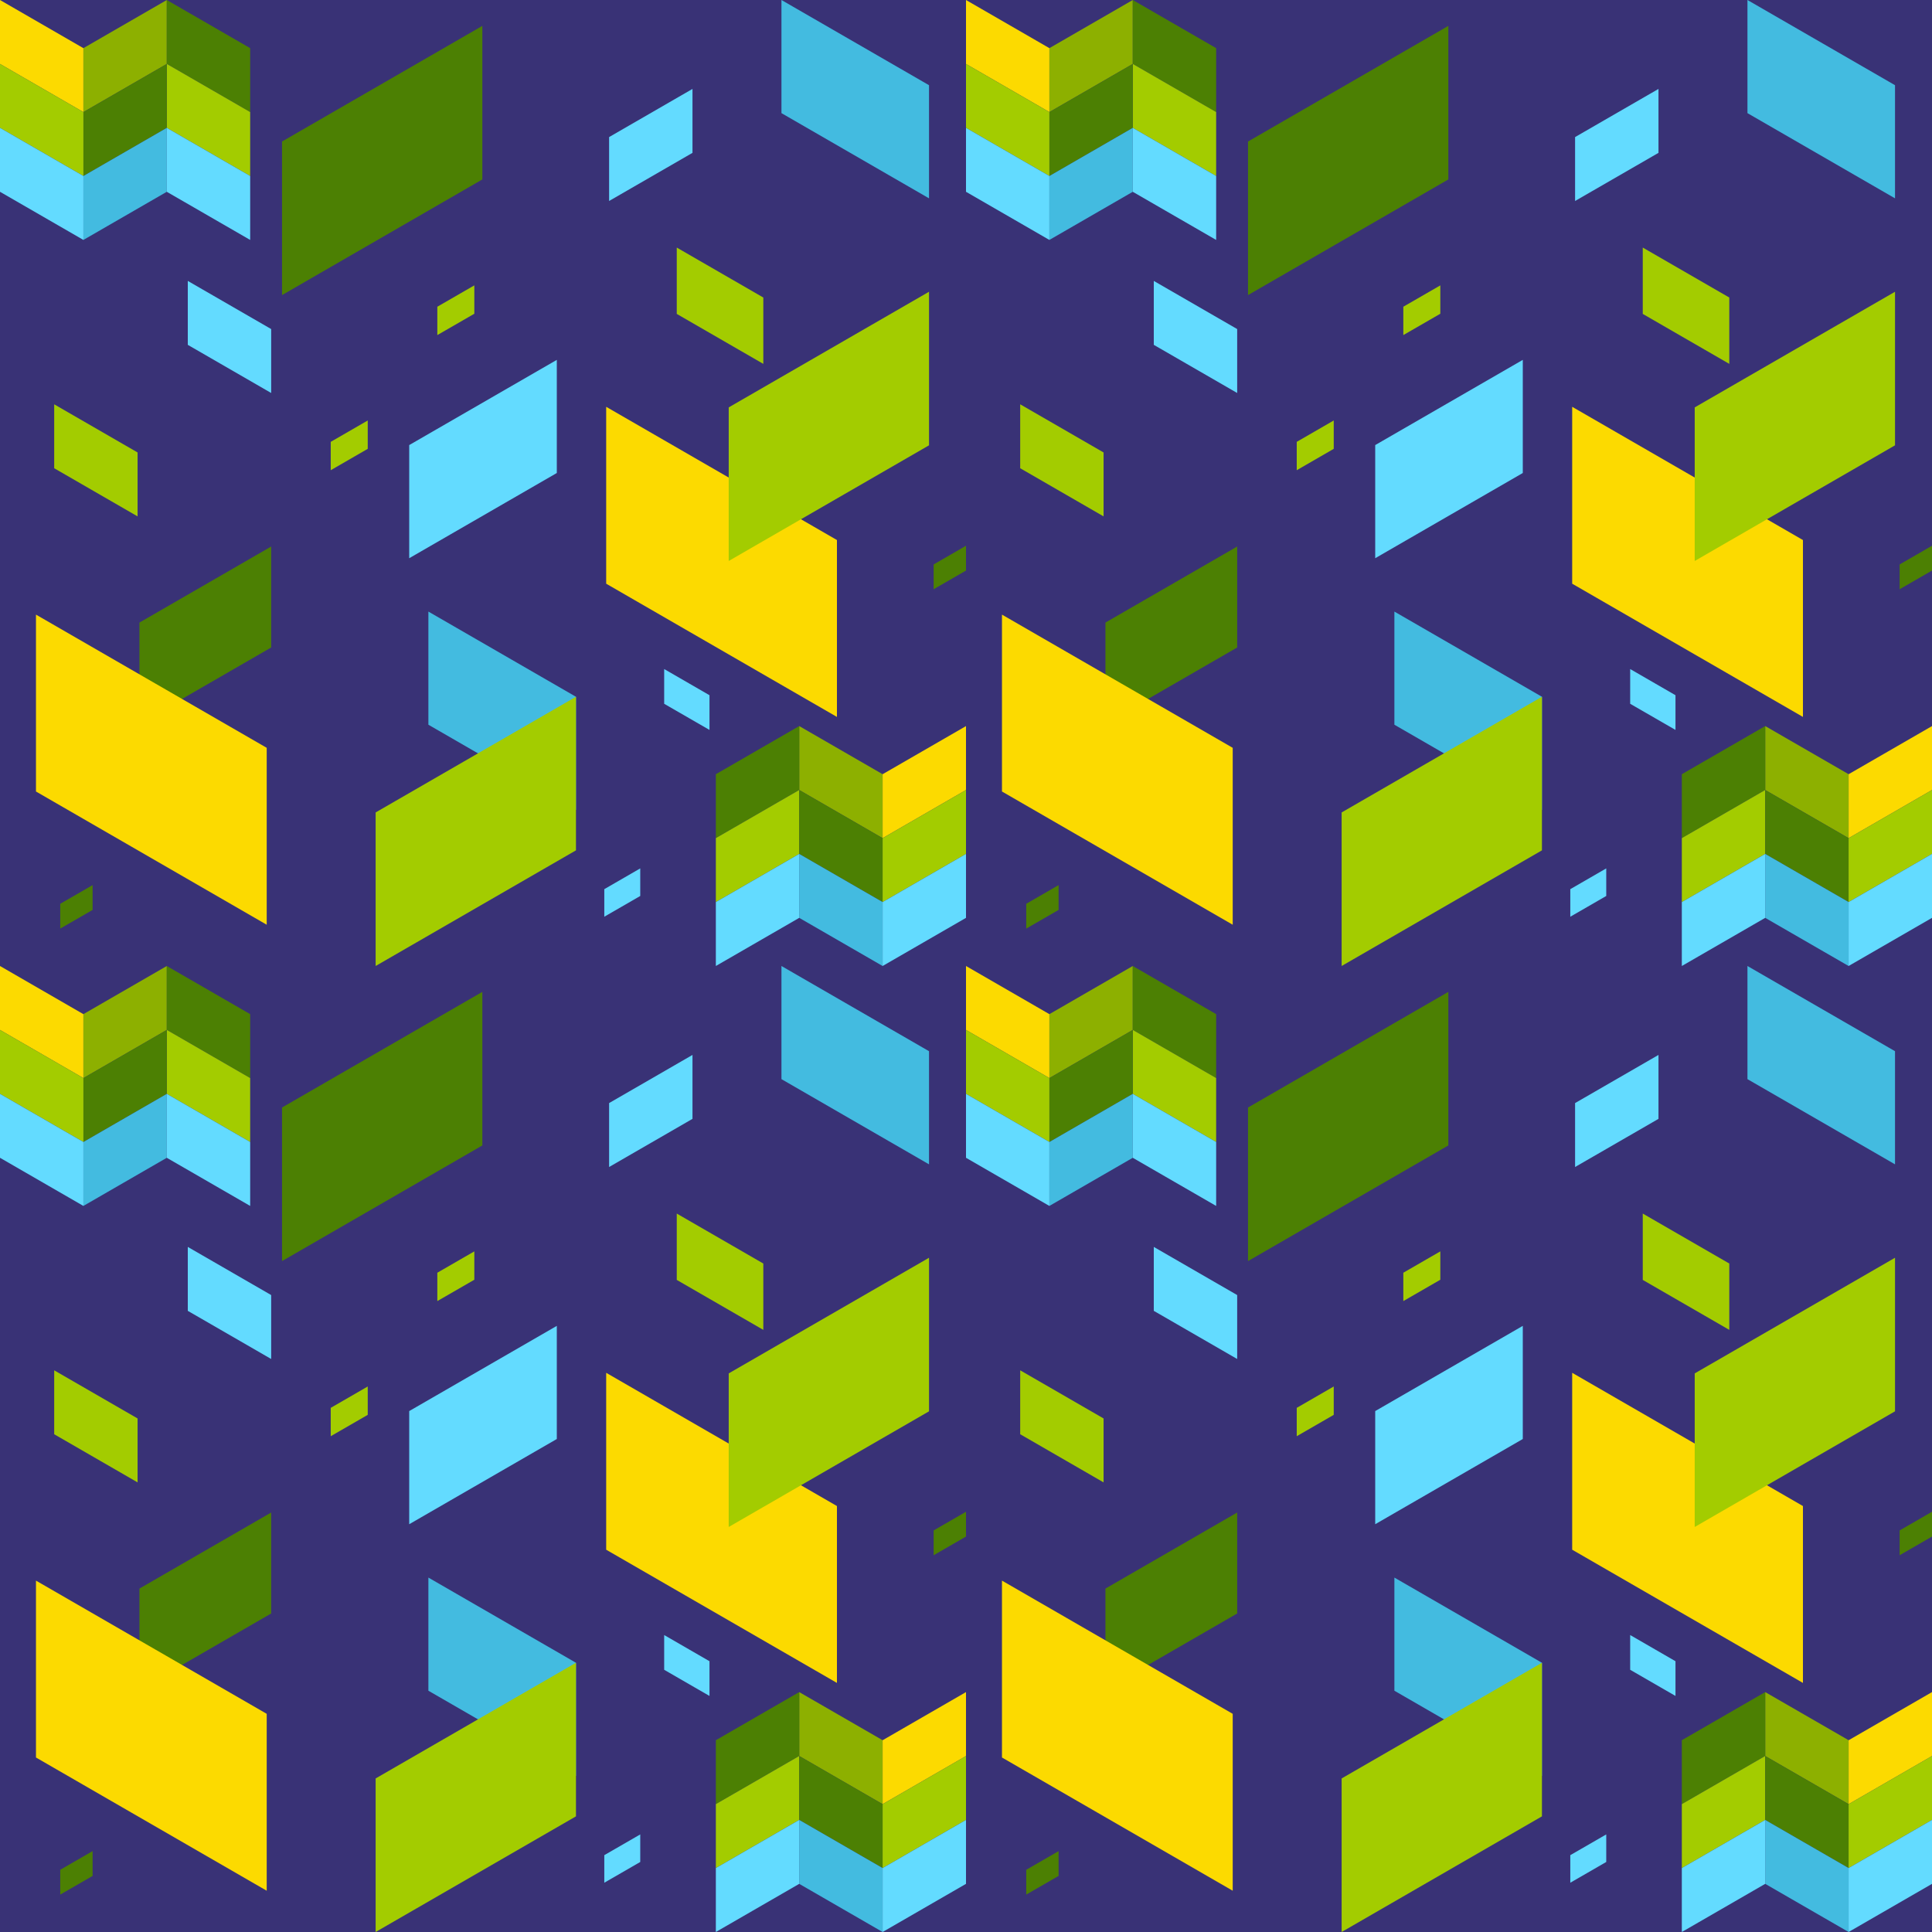 <?xml version="1.0" encoding="UTF-8"?>
<!DOCTYPE svg PUBLIC "-//W3C//DTD SVG 1.1//EN" "http://www.w3.org/Graphics/SVG/1.1/DTD/svg11.dtd">
<!-- Creator: CorelDRAW 2021.5 -->
<svg xmlns="http://www.w3.org/2000/svg" xml:space="preserve" width="1000px" height="1000px" version="1.1" style="shape-rendering:geometricPrecision; text-rendering:geometricPrecision; image-rendering:optimizeQuality; fill-rule:evenodd; clip-rule:evenodd"
viewBox="0 0 1000 1000"
 xmlns:xlink="http://www.w3.org/1999/xlink"
 xmlns:xodm="http://www.corel.com/coreldraw/odm/2003">
 <defs>
  <style type="text/css">
   <![CDATA[
    .fil1 {fill:none}
    .fil0 {fill:#393276}
    .fil5 {fill:#43BBE0}
    .fil3 {fill:#4C8003}
    .fil6 {fill:#63DBFF}
    .fil2 {fill:#8DB000}
    .fil4 {fill:#A3CC00}
    .fil7 {fill:#FCDA00}
   ]]>
  </style>
 </defs>
 <g id="Слой_x0020_1">
  <rect class="fil0" width="1000" height="1000"/>
  <g id="_2387405527680">
   <g>
    <rect class="fil1" width="500" height="500"/>
    <polygon class="fil2" points="43.16,24.92 86.33,0 86.33,33.09 43.16,58.01 "/>
    <polygon class="fil3" points="129.49,24.92 86.33,0 86.33,33.09 129.49,58.01 "/>
    <polygon class="fil4" points="129.49,58.01 86.33,33.09 86.33,66.18 129.49,91.1 "/>
    <polygon class="fil3" points="43.16,58.01 86.33,33.09 86.33,66.18 43.16,91.1 "/>
    <polygon class="fil5" points="43.16,91.1 86.33,66.18 86.33,99.27 43.16,124.19 "/>
    <polygon class="fil6" points="129.49,91.1 86.33,66.18 86.33,99.27 129.49,124.19 "/>
    <polygon class="fil7" points="0,33.09 43.16,58.01 43.16,24.92 0,0 "/>
    <polygon class="fil4" points="43.17,58.01 0,33.09 0,66.18 43.17,91.1 "/>
    <polygon class="fil6" points="43.17,91.1 0,66.18 0,99.27 43.17,124.19 "/>
    <polygon class="fil3" points="145.98,73.25 249.66,13.39 249.66,92.88 145.98,152.74 "/>
    <polygon class="fil6" points="140.36,170.32 97.2,145.4 97.2,178.49 140.36,203.41 "/>
    <polygon class="fil2" points="456.84,400.73 413.68,375.81 413.68,408.9 456.84,433.82 "/>
    <polygon class="fil3" points="370.52,400.73 413.68,375.81 413.68,408.9 370.52,433.82 "/>
    <polygon class="fil4" points="370.52,433.82 413.68,408.9 413.68,441.99 370.52,466.91 "/>
    <polygon class="fil3" points="456.84,433.82 413.68,408.9 413.68,441.99 456.84,466.91 "/>
    <polygon class="fil5" points="456.84,466.91 413.68,441.99 413.68,475.08 456.84,500 "/>
    <polygon class="fil6" points="370.52,466.91 413.68,441.99 413.68,475.08 370.52,500 "/>
    <polygon class="fil7" points="500,408.9 456.84,433.82 456.84,400.73 500,375.82 "/>
    <polygon class="fil4" points="456.84,433.82 500,408.9 500,441.99 456.84,466.91 "/>
    <polygon class="fil6" points="456.84,466.91 500,441.99 500,475.08 456.84,500 "/>
    <polygon class="fil5" points="480.86,44.1 404.48,0 404.48,58.56 480.86,102.66 "/>
    <polygon class="fil4" points="71.21,234.19 28.05,209.27 28.05,242.36 71.21,267.28 "/>
    <polygon class="fil7" points="433.2,279.52 313.76,210.56 313.76,302.12 433.2,371.08 "/>
    <polygon class="fil5" points="298.12,360.65 221.73,316.55 221.73,375.11 298.12,419.21 "/>
    <polygon class="fil3" points="72.18,322.24 140.36,282.88 140.36,335.14 72.18,374.5 "/>
    <polygon class="fil7" points="138.05,387.07 18.62,318.12 18.62,409.68 138.05,478.64 "/>
    <polygon class="fil6" points="211.81,230.37 288.2,186.27 288.2,244.83 211.81,288.93 "/>
    <polygon class="fil6" points="315.27,70.95 358.43,46.03 358.43,79.12 315.27,104.03 "/>
    <polygon class="fil4" points="377.18,210.87 480.86,151.01 480.86,230.5 377.18,290.36 "/>
    <polygon class="fil4" points="194.43,420.52 298.12,360.65 298.12,440.14 194.43,500 "/>
    <polygon class="fil4" points="395.09,154 350.29,128.14 350.29,162.48 395.09,188.34 "/>
    <polygon class="fil4" points="226.36,158.76 245.51,147.71 245.51,162.39 226.36,173.44 "/>
    <polygon class="fil6" points="367.23,359.84 343.78,346.3 343.78,364.28 367.23,377.81 "/>
    <polygon class="fil6" points="312.78,460.23 331.39,449.48 331.39,463.75 312.78,474.5 "/>
    <polygon class="fil3" points="483.25,292.15 500,282.48 500,295.32 483.25,304.99 "/>
    <polygon class="fil3" points="31.18,467.8 47.93,458.13 47.93,470.97 31.18,480.64 "/>
    <polygon class="fil4" points="171.19,228.7 190.34,217.64 190.34,232.32 171.19,243.38 "/>
   </g>
   <g>
    <rect class="fil1" x="500" width="500" height="500"/>
    <polygon class="fil2" points="543.16,24.92 586.32,0 586.32,33.09 543.16,58.01 "/>
    <polygon class="fil3" points="629.48,24.92 586.32,0 586.32,33.09 629.48,58.01 "/>
    <polygon class="fil4" points="629.48,58.01 586.32,33.09 586.32,66.18 629.48,91.1 "/>
    <polygon class="fil3" points="543.16,58.01 586.32,33.09 586.32,66.18 543.16,91.1 "/>
    <polygon class="fil5" points="543.16,91.1 586.32,66.18 586.32,99.27 543.16,124.19 "/>
    <polygon class="fil6" points="629.48,91.1 586.32,66.18 586.32,99.27 629.48,124.19 "/>
    <polygon class="fil7" points="500,33.09 543.16,58.01 543.16,24.92 500,0 "/>
    <polygon class="fil4" points="543.16,58.01 500,33.09 500,66.18 543.16,91.1 "/>
    <polygon class="fil6" points="543.16,91.1 500,66.18 500,99.27 543.16,124.19 "/>
    <polygon class="fil3" points="645.97,73.25 749.66,13.39 749.66,92.88 645.97,152.74 "/>
    <polygon class="fil6" points="640.36,170.32 597.2,145.4 597.2,178.49 640.36,203.41 "/>
    <polygon class="fil2" points="956.84,400.73 913.67,375.81 913.67,408.9 956.84,433.82 "/>
    <polygon class="fil3" points="870.51,400.73 913.67,375.81 913.67,408.9 870.51,433.82 "/>
    <polygon class="fil4" points="870.51,433.82 913.67,408.9 913.67,441.99 870.51,466.91 "/>
    <polygon class="fil3" points="956.84,433.82 913.67,408.9 913.67,441.99 956.84,466.91 "/>
    <polygon class="fil5" points="956.84,466.91 913.67,441.99 913.67,475.08 956.84,500 "/>
    <polygon class="fil6" points="870.51,466.91 913.67,441.99 913.67,475.08 870.51,500 "/>
    <polygon class="fil7" points="1000,408.9 956.84,433.82 956.84,400.73 1000,375.82 "/>
    <polygon class="fil4" points="956.83,433.82 1000,408.9 1000,441.99 956.83,466.91 "/>
    <polygon class="fil6" points="956.83,466.91 1000,441.99 1000,475.08 956.83,500 "/>
    <polygon class="fil5" points="980.86,44.1 904.48,0 904.48,58.56 980.86,102.66 "/>
    <polygon class="fil4" points="571.21,234.19 528.05,209.27 528.05,242.36 571.21,267.28 "/>
    <polygon class="fil7" points="933.2,279.52 813.76,210.56 813.76,302.12 933.2,371.08 "/>
    <polygon class="fil5" points="798.11,360.65 721.73,316.55 721.73,375.11 798.11,419.21 "/>
    <polygon class="fil3" points="572.18,322.24 640.36,282.88 640.36,335.14 572.18,374.5 "/>
    <polygon class="fil7" points="638.05,387.07 518.62,318.12 518.62,409.68 638.05,478.64 "/>
    <polygon class="fil6" points="711.81,230.37 788.19,186.27 788.19,244.83 711.81,288.93 "/>
    <polygon class="fil6" points="815.26,70.95 858.43,46.03 858.43,79.12 815.26,104.03 "/>
    <polygon class="fil4" points="877.18,210.87 980.86,151.01 980.86,230.5 877.18,290.36 "/>
    <polygon class="fil4" points="694.43,420.52 798.11,360.65 798.11,440.14 694.43,500 "/>
    <polygon class="fil4" points="895.08,154 850.29,128.14 850.29,162.48 895.08,188.34 "/>
    <polygon class="fil4" points="726.36,158.76 745.51,147.71 745.51,162.39 726.36,173.44 "/>
    <polygon class="fil6" points="867.23,359.84 843.78,346.3 843.78,364.28 867.23,377.81 "/>
    <polygon class="fil6" points="812.78,460.23 831.39,449.48 831.39,463.75 812.78,474.5 "/>
    <polygon class="fil3" points="983.25,292.15 1000,282.48 1000,295.32 983.25,304.99 "/>
    <polygon class="fil3" points="531.18,467.8 547.93,458.13 547.93,470.97 531.18,480.64 "/>
    <polygon class="fil4" points="671.19,228.7 690.34,217.64 690.34,232.32 671.19,243.38 "/>
   </g>
   <g>
    <rect class="fil1" y="500" width="500" height="500"/>
    <polygon class="fil2" points="43.16,524.92 86.33,500 86.33,533.09 43.16,558.01 "/>
    <polygon class="fil3" points="129.49,524.92 86.33,500 86.33,533.09 129.49,558.01 "/>
    <polygon class="fil4" points="129.49,558.01 86.33,533.09 86.33,566.18 129.49,591.1 "/>
    <polygon class="fil3" points="43.16,558.01 86.33,533.09 86.33,566.18 43.16,591.1 "/>
    <polygon class="fil5" points="43.16,591.1 86.33,566.18 86.33,599.27 43.16,624.19 "/>
    <polygon class="fil6" points="129.49,591.1 86.33,566.18 86.33,599.27 129.49,624.19 "/>
    <polygon class="fil7" points="0,533.09 43.16,558.01 43.16,524.92 0,500 "/>
    <polygon class="fil4" points="43.17,558.01 0,533.09 0,566.18 43.17,591.1 "/>
    <polygon class="fil6" points="43.17,591.1 0,566.18 0,599.27 43.17,624.19 "/>
    <polygon class="fil3" points="145.98,573.25 249.66,513.39 249.66,592.88 145.98,652.74 "/>
    <polygon class="fil6" points="140.36,670.32 97.2,645.4 97.2,678.49 140.36,703.41 "/>
    <polygon class="fil2" points="456.84,900.73 413.68,875.82 413.68,908.9 456.84,933.82 "/>
    <polygon class="fil3" points="370.52,900.73 413.68,875.82 413.68,908.9 370.52,933.82 "/>
    <polygon class="fil4" points="370.52,933.82 413.68,908.9 413.68,941.99 370.52,966.91 "/>
    <polygon class="fil3" points="456.84,933.82 413.68,908.9 413.68,941.99 456.84,966.91 "/>
    <polygon class="fil5" points="456.84,966.91 413.68,941.99 413.68,975.08 456.84,1000 "/>
    <polygon class="fil6" points="370.52,966.91 413.68,941.99 413.68,975.08 370.52,1000 "/>
    <polygon class="fil7" points="500,908.91 456.84,933.82 456.84,900.74 500,875.82 "/>
    <polygon class="fil4" points="456.84,933.82 500,908.9 500,941.99 456.84,966.91 "/>
    <polygon class="fil6" points="456.84,966.91 500,941.99 500,975.08 456.84,1000 "/>
    <polygon class="fil5" points="480.86,544.1 404.48,500 404.48,558.56 480.86,602.66 "/>
    <polygon class="fil4" points="71.21,734.19 28.05,709.27 28.05,742.36 71.21,767.28 "/>
    <polygon class="fil7" points="433.2,779.52 313.76,710.56 313.76,802.13 433.2,871.08 "/>
    <polygon class="fil5" points="298.12,860.65 221.73,816.55 221.73,875.11 298.12,919.21 "/>
    <polygon class="fil3" points="72.18,822.24 140.36,782.88 140.36,835.14 72.18,874.51 "/>
    <polygon class="fil7" points="138.05,887.07 18.62,818.12 18.62,909.68 138.05,978.64 "/>
    <polygon class="fil6" points="211.81,730.37 288.2,686.27 288.2,744.83 211.81,788.93 "/>
    <polygon class="fil6" points="315.27,570.95 358.43,546.03 358.43,579.12 315.27,604.04 "/>
    <polygon class="fil4" points="377.18,710.87 480.86,651.01 480.86,730.5 377.18,790.36 "/>
    <polygon class="fil4" points="194.43,920.52 298.12,860.65 298.12,940.14 194.43,1000 "/>
    <polygon class="fil4" points="395.09,654 350.29,628.14 350.29,662.48 395.09,688.34 "/>
    <polygon class="fil4" points="226.36,658.76 245.51,647.71 245.51,662.39 226.36,673.44 "/>
    <polygon class="fil6" points="367.23,859.84 343.78,846.3 343.78,864.28 367.23,877.82 "/>
    <polygon class="fil6" points="312.78,960.23 331.39,949.49 331.39,963.75 312.78,974.5 "/>
    <polygon class="fil3" points="483.25,792.15 500,782.48 500,795.32 483.25,804.99 "/>
    <polygon class="fil3" points="31.18,967.8 47.93,958.13 47.93,970.97 31.18,980.64 "/>
    <polygon class="fil4" points="171.19,728.7 190.34,717.64 190.34,732.33 171.19,743.38 "/>
   </g>
   <g>
    <rect class="fil1" x="500" y="500" width="500" height="500"/>
    <polygon class="fil2" points="543.16,524.92 586.32,500 586.32,533.09 543.16,558.01 "/>
    <polygon class="fil3" points="629.48,524.92 586.32,500 586.32,533.09 629.48,558.01 "/>
    <polygon class="fil4" points="629.48,558.01 586.32,533.09 586.32,566.18 629.48,591.1 "/>
    <polygon class="fil3" points="543.16,558.01 586.32,533.09 586.32,566.18 543.16,591.1 "/>
    <polygon class="fil5" points="543.16,591.1 586.32,566.18 586.32,599.27 543.16,624.19 "/>
    <polygon class="fil6" points="629.48,591.1 586.32,566.18 586.32,599.27 629.48,624.19 "/>
    <polygon class="fil7" points="500,533.09 543.16,558.01 543.16,524.92 500,500 "/>
    <polygon class="fil4" points="543.16,558.01 500,533.09 500,566.18 543.16,591.1 "/>
    <polygon class="fil6" points="543.16,591.1 500,566.18 500,599.27 543.16,624.19 "/>
    <polygon class="fil3" points="645.97,573.25 749.66,513.39 749.66,592.88 645.97,652.74 "/>
    <polygon class="fil6" points="640.36,670.32 597.2,645.4 597.2,678.49 640.36,703.41 "/>
    <polygon class="fil2" points="956.84,900.73 913.67,875.82 913.67,908.9 956.84,933.82 "/>
    <polygon class="fil3" points="870.51,900.73 913.67,875.82 913.67,908.9 870.51,933.82 "/>
    <polygon class="fil4" points="870.51,933.82 913.67,908.9 913.67,941.99 870.51,966.91 "/>
    <polygon class="fil3" points="956.84,933.82 913.67,908.9 913.67,941.99 956.84,966.91 "/>
    <polygon class="fil5" points="956.84,966.91 913.67,941.99 913.67,975.08 956.84,1000 "/>
    <polygon class="fil6" points="870.51,966.91 913.67,941.99 913.67,975.08 870.51,1000 "/>
    <polygon class="fil7" points="1000,908.91 956.84,933.82 956.84,900.74 1000,875.82 "/>
    <polygon class="fil4" points="956.83,933.82 1000,908.9 1000,941.99 956.83,966.91 "/>
    <polygon class="fil6" points="956.83,966.91 1000,941.99 1000,975.08 956.83,1000 "/>
    <polygon class="fil5" points="980.86,544.1 904.48,500 904.48,558.56 980.86,602.66 "/>
    <polygon class="fil4" points="571.21,734.19 528.05,709.27 528.05,742.36 571.21,767.28 "/>
    <polygon class="fil7" points="933.2,779.52 813.76,710.56 813.76,802.13 933.2,871.08 "/>
    <polygon class="fil5" points="798.11,860.65 721.73,816.55 721.73,875.11 798.11,919.21 "/>
    <polygon class="fil3" points="572.18,822.24 640.36,782.88 640.36,835.14 572.18,874.51 "/>
    <polygon class="fil7" points="638.05,887.07 518.62,818.12 518.62,909.68 638.05,978.64 "/>
    <polygon class="fil6" points="711.81,730.37 788.19,686.27 788.19,744.83 711.81,788.93 "/>
    <polygon class="fil6" points="815.26,570.95 858.43,546.03 858.43,579.12 815.26,604.04 "/>
    <polygon class="fil4" points="877.18,710.87 980.86,651.01 980.86,730.5 877.18,790.36 "/>
    <polygon class="fil4" points="694.43,920.52 798.11,860.65 798.11,940.14 694.43,1000 "/>
    <polygon class="fil4" points="895.08,654 850.29,628.14 850.29,662.48 895.08,688.34 "/>
    <polygon class="fil4" points="726.36,658.76 745.51,647.71 745.51,662.39 726.36,673.44 "/>
    <polygon class="fil6" points="867.23,859.84 843.78,846.3 843.78,864.28 867.23,877.82 "/>
    <polygon class="fil6" points="812.78,960.23 831.39,949.49 831.39,963.75 812.78,974.5 "/>
    <polygon class="fil3" points="983.25,792.15 1000,782.48 1000,795.32 983.25,804.99 "/>
    <polygon class="fil3" points="531.18,967.8 547.93,958.13 547.93,970.97 531.18,980.64 "/>
    <polygon class="fil4" points="671.19,728.7 690.34,717.64 690.34,732.33 671.19,743.38 "/>
   </g>
  </g>
 </g>
</svg>

